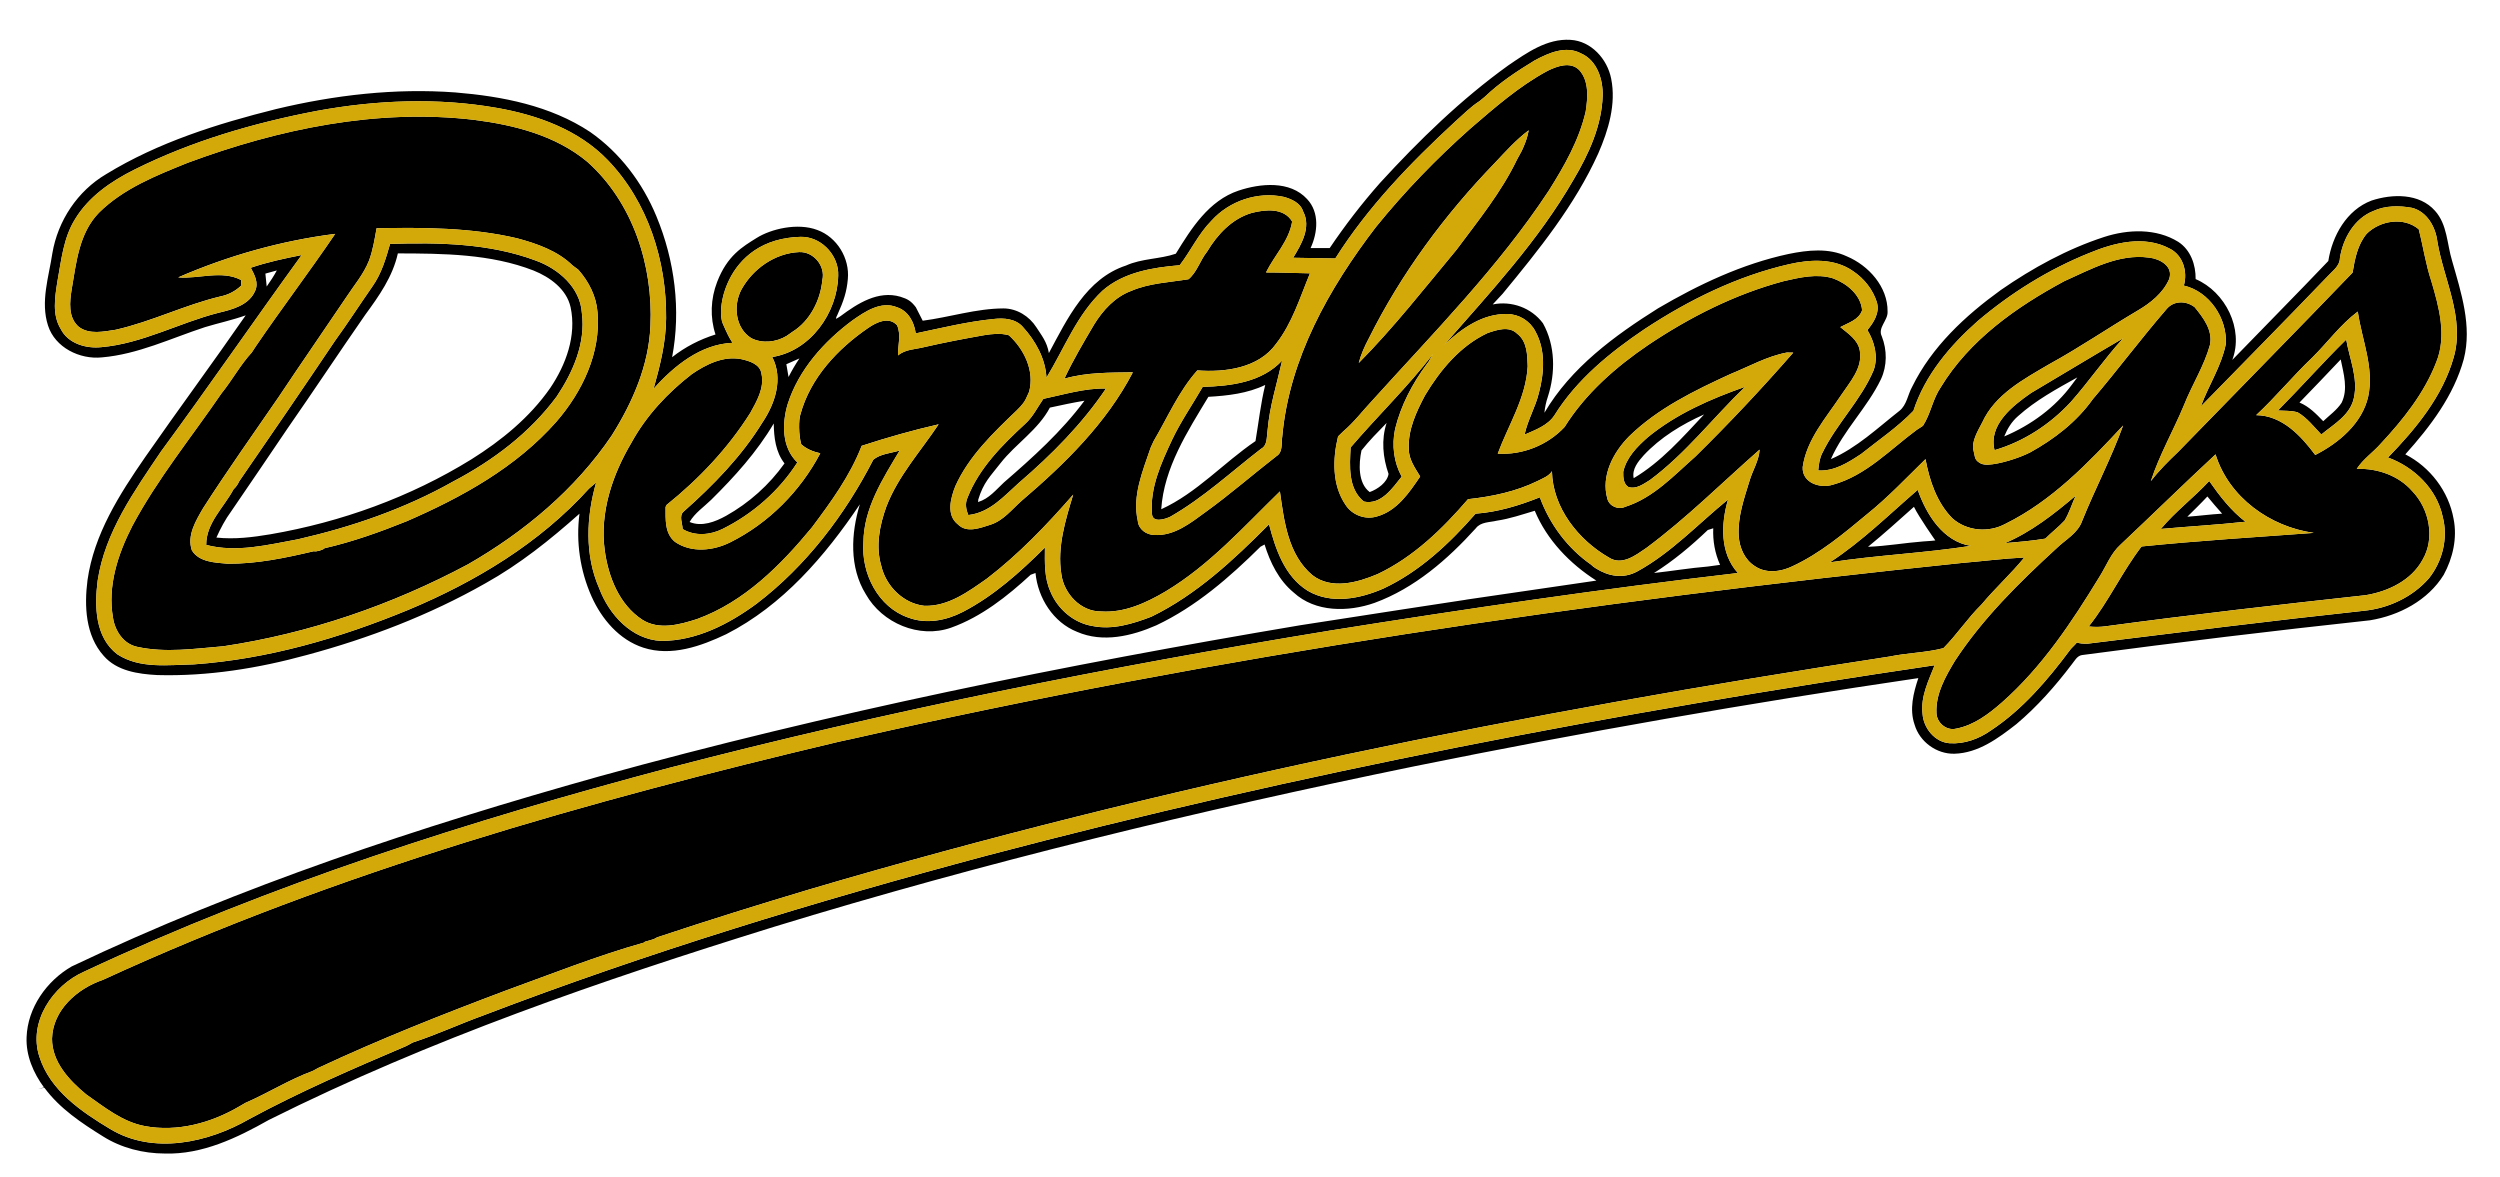 <?xml version="1.0" encoding="utf-8"?>
<!-- Generator: Adobe Illustrator 17.0.0, SVG Export Plug-In . SVG Version: 6.00 Build 0)  -->
<!DOCTYPE svg PUBLIC "-//W3C//DTD SVG 1.1//EN" "http://www.w3.org/Graphics/SVG/1.1/DTD/svg11.dtd">
<svg version="1.1" id="Layer_1" xmlns="http://www.w3.org/2000/svg" xmlns:xlink="http://www.w3.org/1999/xlink" x="0px" y="0px"
	 width="200px" height="94.167px" viewBox="0 0 200 94.167" style="enable-background:new 0 0 200 94.167;" xml:space="preserve">
<path id="color2" d="M197.102,28.732c0.676-2.649-0.212-5.324-0.933-7.861c-0.411-1.344-0.378-2.909-1.367-4.005
	c-1.251-1.421-3.423-1.365-5.079-0.821c-1.998,0.756-3.139,2.817-3.458,4.835c-2.535,2.66-5.126,5.272-7.68,7.914
	c0.939-2.48-0.559-5.452-2.934-6.467c0.016-1.137-0.396-2.332-1.384-2.976c-1.767-1.098-4.016-1.016-5.936-0.393
	c-2.962,0.967-5.718,2.479-8.268,4.246c-2.853,2.06-5.525,4.545-7.092,7.744c-0.35,0.625-0.423,1.44-1.007,1.912
	c-1.762,1.382-3.413,2.968-5.492,3.87c1.018-2.322,2.91-4.115,4.005-6.395c0.501-1.072,0.496-2.328,0.069-3.422
	c-0.353-0.704,0.5-1.267,0.46-1.985c0.025-1.979-1.511-3.686-3.265-4.423c-1.46-0.684-3.128-0.5-4.656-0.187
	c-3.711,0.797-7.186,2.44-10.442,4.349c-3.486,2.193-6.968,4.737-9.089,8.353c0.039-0.434,0.131-0.857,0.271-1.272
	c0.624-1.912,0.607-4.102-0.391-5.89c-0.922-1.237-2.511-1.811-4.019-1.503c0.264-0.281,0.531-0.568,0.795-0.854
	c2.878-3.493,5.775-7.072,7.651-11.226c0.812-1.864,1.442-3.944,1.032-5.986c-0.308-1.567-1.596-3.01-3.256-3.102
	c-1.884-0.117-3.487,1.033-4.968,2.04c-3.777,2.716-7.13,5.979-10.266,9.405c-1.455,1.647-2.799,3.392-4.026,5.212
	c-0.512,0-1.023-0.002-1.531,0.003c0.574-1.24,0.729-2.858-0.28-3.923c-1.37-1.493-3.735-1.257-5.482-0.675
	c-2.382,0.799-3.775,3.021-5.019,5.048c-1.278,0.438-2.723,0.373-3.986,0.946c-3.173,1.04-4.703,4.271-6.168,7.001
	c-0.154-0.91-0.596-1.422-0.999-2.056c-0.573-0.896-1.561-1.513-2.639-1.515c-2.191,0.009-4.298,0.705-6.456,0.984
	c-0.182-0.364-0.366-0.724-0.552-1.081c-0.378-0.491-0.638-0.654-1.233-0.838c-1.778-0.523-3.425,0.537-4.789,1.552
	c-0.347,0.235-0.369,0.208-0.369,0.208s0.036-0.178,0.108-0.288c0.527-1.173,0.754-1.87,0.845-2.883
	c0.159-1.66-0.863-3.351-2.436-3.927c-1.585-0.602-3.709-0.084-4.853,0.632c-1.145,0.714-2.355,1.415-3.166,3.521
	c-0.525,1.361-0.58,2.84-0.132,4.206c-1.256,0.392-2.437,1.002-3.471,1.816c0.719-3.774,0.212-7.733-1.256-11.269
	c-1.107-2.681-2.917-5.084-5.305-6.751c-3.183-2.108-7.036-2.851-10.78-3.16c-4.817-0.356-9.663,0.207-14.346,1.331
	c-4.71,1.177-9.425,2.658-13.589,5.206C6.203,15.28,4.63,17.65,4.188,20.264c-0.286,1.899-0.962,3.876-0.347,5.778
	c0.563,1.761,2.534,2.73,4.305,2.549c2.89-0.244,5.534-1.531,8.259-2.422c1.079-0.327,2.187-0.563,3.25-0.942
	c-2.634,3.806-5.393,7.531-8.037,11.336C9.554,39.551,7.515,42.745,7,46.412c-0.265,2.061-0.165,4.429,1.297,6.056
	c1.05,1.213,2.761,1.455,4.273,1.537c4.044,0.114,8.081-0.536,11.974-1.605c4.966-1.338,9.813-3.19,14.289-5.735
	c2.736-1.523,5.192-3.49,7.526-5.57c-0.292,2.247,0.047,4.563,0.97,6.632c0.808,1.803,2.21,3.46,4.138,4.087
	c2.236,0.729,4.604-0.113,6.632-1.078c4.509-2.297,7.907-6.25,10.688-10.388c-0.712,2.335-0.852,5.035,0.476,7.186
	c1.302,2.318,4.277,3.583,6.824,2.681c2.42-0.865,4.493-2.509,6.366-4.233c0.095-0.033,0.292-0.107,0.387-0.142
	c0.19,1.998,1.421,3.957,3.329,4.709c2.051,0.893,4.38,0.339,6.342-0.525c3.173-1.499,5.854-3.837,8.328-6.286
	c0.08-0.048,0.247-0.135,0.327-0.178c0.445,1.443,1.142,2.867,2.331,3.845c1.732,1.593,4.361,1.57,6.47,0.825
	c3.2-1.175,5.837-3.469,8.098-5.966c0.394-0.521,1.105-0.467,1.684-0.609c1.037-0.152,2.029-0.497,3.032-0.793
	c0.973,2.336,2.809,4.241,4.927,5.587c-3.446,0.509-10.334,1.512-10.334,1.512l-0.192,0.034c0,0-8.773,1.333-13.157,2.025
	c-18.865,3.177-37.641,6.99-56.086,12.094c-14.402,4.04-28.673,8.765-42.202,15.202c-2.007,1.157-3.527,3.304-3.61,5.662
	c-0.061,1.463,0.54,2.861,1.395,4.022l-0.464,0.104c0.125-0.018,0.372-0.063,0.496-0.08c1.223,1.659,2.96,2.816,4.686,3.889
	c1.47,0.928,3.213,1.367,4.947,1.371c2.993,0.09,5.772-1.25,8.317-2.686c12.915-6.457,26.618-11.167,40.382-15.44
	c16.87-5.168,34.037-9.317,51.315-12.863c13.356-2.707,26.784-5.062,40.266-7.045c-0.396,1.188-0.729,2.497-0.298,3.726
	c0.398,1.365,1.76,2.361,3.185,2.324c1.911-0.052,3.512-1.242,4.957-2.369c1.664-1.401,3.116-3.047,4.428-4.777
	c0.229-0.275,0.418-0.681,0.811-0.746c7.674-1.021,15.357-1.953,23.053-2.783c2.324-0.379,4.632-1.589,5.894-3.637
	c0.736-1.352,1.097-2.95,0.791-4.476c-0.392-2.205-1.878-4.149-3.862-5.163C194.418,34.13,196.304,31.651,197.102,28.732z
	 M191.04,36.603c2.099,0.765,3.909,2.513,4.378,4.743c0.449,1.699-0.018,3.558-1.103,4.92c-1.317,1.51-3.241,2.402-5.219,2.599
	c-7.367,0.79-14.717,1.723-22.066,2.628c-0.406,0.01-0.679-0.015-0.872-0.095c-0.237,0.281-0.399,0.401-0.523,0.558
	c-1.812,2.435-3.82,4.802-6.377,6.489c-0.952,0.67-2.118,1.092-3.29,1.015c-1.191-0.088-2.092-1.218-2.164-2.364
	c-0.161-1.371,0.48-2.638,0.967-3.876c-25.502,3.777-50.866,8.63-75.8,15.222c-13.616,3.637-27.123,7.752-40.29,12.787
	c-1.899,0.688-3.747,1.547-5.661,2.172c-0.125,0.068-0.378,0.208-0.503,0.276c-4.25,1.804-8.496,3.646-12.563,5.842
	c-3.301,1.903-7.705,2.885-11.149,0.796c-2.312-1.39-4.798-3.081-5.654-5.778c-0.907-2.779,1.073-5.703,3.58-6.803
	c14.995-7.031,30.834-12.06,46.812-16.305c17.433-4.55,35.119-8.068,52.89-10.986c10.837-1.733,21.699-3.327,32.599-4.6
	c-1.445-1.596-1.358-3.934-0.788-5.879c-2.388,1.943-4.521,4.248-7.245,5.744c-1.159,0.633-2.336,0.382-3.316-0.229
	c-0.173-0.107-0.271-0.188-0.322-0.237c-0.016-0.012-0.024-0.023-0.033-0.033c-0.013-0.014-0.018-0.021-0.018-0.021
	c-1.894-1.311-3.335-3.244-4.122-5.402c-1.646,0.654-3.363,1.185-5.141,1.309c-2.085,2.387-4.458,4.619-7.353,5.981
	c-1.894,0.833-4.2,1.293-6.078,0.183c-1.846-1.151-2.571-3.319-3.092-5.312c-2.813,2.829-5.789,5.625-9.413,7.39
	c-1.494,0.57-3.125,1.079-4.736,0.74c-1.497-0.252-2.778-1.367-3.344-2.761c-0.496-1.102-0.445-2.334-0.437-3.511
	c-1.975,1.963-4.078,3.859-6.566,5.15c-1.328,0.686-2.918,0.999-4.35,0.457c-2.433-0.832-3.784-3.542-3.604-6.012
	c0.021-2.733,1.548-5.093,2.899-7.355c-0.704,0.213-1.525,0.255-2.106,0.728c-2.272,4.42-5.365,8.494-9.336,11.523
	c-2.216,1.631-4.821,2.978-7.638,2.978c-2.374-0.119-4.169-2.106-4.958-4.212c-1.169-2.663-1.031-5.711-0.242-8.463
	c-0.135,0.115-0.407,0.349-0.542,0.465c-0.011,0.008-0.032,0.025-0.039,0.035c-3.937,4.355-9.081,7.448-14.456,9.694
	c-5.468,2.256-11.238,3.94-17.157,4.359c-2.04,0.037-4.298,0.37-6.106-0.803c-1.799-1.365-1.838-3.86-1.579-5.898
	c0.586-3.881,2.929-7.154,5.067-10.331c3.818-5.192,7.468-10.5,11.251-15.714c-1.371,0.272-2.745,0.562-4.07,1.015
	c0.302,0.57,0.648,1.2,0.349,1.853c-0.495,1.147-1.83,1.488-2.931,1.75c-3.157,0.806-6.09,2.46-9.374,2.75
	c-1.216,0.128-2.656-0.285-3.241-1.446c-0.704-1.141-0.47-2.536-0.275-3.787c0.313-1.694,0.476-3.487,1.403-4.984
	c1.087-1.814,2.887-3.05,4.748-3.979c4.586-2.292,9.558-3.74,14.585-4.702c4.746-0.873,9.659-1.082,14.425-0.244
	c3.245,0.57,6.536,1.748,8.87,4.174c3.221,3.341,4.714,8.081,4.67,12.661c-0.015,1.925-0.487,3.792-1.001,5.631
	c1.628-1.823,3.763-3.56,6.313-3.671c-0.086-0.127-0.155-0.243-0.219-0.357c-0.002,0-0.002,0-0.002-0.002
	c-0.045-0.081-0.088-0.161-0.13-0.245c-0.146-0.283-0.278-0.581-0.422-0.921c-0.021-0.045-0.038-0.096-0.055-0.149l-0.021-0.06
	c-0.002-0.013-0.002-0.027-0.004-0.04c-0.106-0.452-0.094-1.148,0.096-1.925c0.04-0.172,0.09-0.342,0.148-0.507
	c0.009-0.033,0.019-0.062,0.03-0.093c0.011-0.029,0.021-0.059,0.031-0.084c0.627-1.724,2.115-3.594,4.993-4.01
	c0.334-0.055,0.672-0.086,1.011-0.085c1.528-0.035,2.889,1.294,2.994,2.809c0.007,0.1,0.009,0.202,0.004,0.305
	c-0.071,2.98-2.229,6.021-5.28,6.498c0.906,1.741,0.226,3.744-0.8,5.263c-1.665,2.699-3.91,4.994-6.273,7.091
	c-0.418,0.351-0.098,0.954-0.094,1.408c0.969,0.584,2.194,0.489,3.183,0c2.421-1.197,4.537-3.051,5.994-5.327
	c-1.251-1.2-1.236-3.119-0.77-4.674c0.882-2.749,2.899-5,5.183-6.693c1.014-0.711,2.284-1.572,3.567-1.046
	c0.903,0.297,1.374,1.199,1.491,2.089c2.072-0.434,4.135-0.945,6.244-1.153c0.818-0.094,1.764-0.022,2.339,0.649
	c1.008,1.114,1.793,2.518,1.876,4.046c1.438-2.352,2.441-5.052,4.496-6.97c1.687-1.471,4.007-1.845,6.165-2.025
	c0.889-1.159,1.507-2.523,2.546-3.569c1.424-1.58,3.695-2.347,5.779-1.899c0.628,0.175,1.335,0.484,1.548,1.164
	c0.662,1.257-0.137,2.632-0.799,3.706c1.121,0.013,2.246,0.04,3.371,0.058c2.598-4.11,6.014-7.649,9.574-10.934
	c0.641-0.565,1.237-1.189,1.961-1.65c0.112-0.091,0.334-0.273,0.444-0.364c1.186-1.134,2.573-2.044,3.974-2.898
	c1.102-0.591,2.484-1.211,3.701-0.563c1.292,0.56,1.771,2.082,1.737,3.39c-0.073,2.409-1.118,4.669-2.33,6.711
	c-2.798,4.868-6.646,9-10.33,13.2c1.37-1.288,3.07-2.497,5.036-2.447c0.927,0.007,1.801,0.547,2.231,1.365
	c0.842,1.51,0.72,3.333,0.29,4.95c-0.278,1.147-0.902,2.177-1.145,3.333c0.859-0.377,1.843-0.726,2.384-1.538
	c1.782-2.871,4.456-5.045,7.228-6.913c3.535-2.324,7.401-4.232,11.542-5.182c1.696-0.39,3.631-0.494,5.122,0.55
	c0.88,0.587,1.579,1.46,1.902,2.471c0.258,0.839-0.234,1.627-0.751,2.244c0.571,0.943,0.884,2.137,0.501,3.208
	c-1.016,2.417-2.966,4.274-4.105,6.625c-0.227,0.431-0.283,0.925-0.33,1.402c1.269,0.077,2.372-0.618,3.386-1.289
	c0.016-0.01,0.038-0.027,0.051-0.033c1.407-1.125,2.934-2.155,4.178-3.452c0.928-2.858,2.922-5.212,5.14-7.176
	c2.672-2.266,5.687-4.143,8.939-5.45c1.989-0.827,4.391-1.431,6.405-0.358c1.085,0.526,1.468,1.86,1.151,2.967
	c2.045,0.468,3.491,2.639,3.355,4.687c-0.354,1.768-1.384,3.3-1.996,4.98c3.391-3.472,6.799-6.925,10.161-10.426
	c0.39-0.431,0.954-0.803,0.965-1.447c0.244-1.563,1.146-3.155,2.673-3.76c0.963-0.443,2.066-0.44,3.095-0.254
	c1.209,0.309,1.886,1.533,2.028,2.697c0.511,3.065,2.216,6.121,1.302,9.279C195.406,31.724,193.262,34.31,191.04,36.603z
	 M137.607,45.188l-0.976,0.134c-1.446,0.118-2.873,0.361-4.311,0.518c1.561-0.979,2.979-2.174,4.306-3.441
	c0.105-0.035,0.326-0.1,0.434-0.137C137.016,43.267,137.195,44.269,137.607,45.188z M21.231,21.888
	c0.304-0.084,0.611-0.167,0.916-0.253c-0.239,0.447-0.519,0.872-0.812,1.286C21.302,22.578,21.264,22.232,21.231,21.888z
	 M63.954,28.674c-0.321,0.477-0.612,0.976-0.871,1.485c-0.063-0.339-0.123-0.679-0.175-1.021
	C63.257,28.986,63.605,28.833,63.954,28.674z M62.761,37.072c-1.219,1.719-2.837,3.164-4.675,4.194
	c-0.875,0.482-1.935,0.9-2.919,0.494c0.422-0.727,1.139-1.199,1.729-1.777c1.874-1.852,3.659-3.826,5.003-6.104
	C61.917,34.995,62.047,36.162,62.761,37.072z M52.033,26.069c0.229-4.8-1.396-9.878-5.053-13.131
	c-2.531-2.107-5.832-2.938-9.03-3.349c-7.788-0.922-15.651,0.729-22.938,3.434c-2.512,1.015-5.133,2.049-7.093,3.989
	c-1.588,1.624-1.815,3.975-2.18,6.101c-0.166,1.022-0.311,2.294,0.575,3.043c0.85,0.627,1.968,0.367,2.929,0.227
	c2.872-0.646,5.53-1.987,8.392-2.669c0.62-0.124,1.188-0.417,1.645-0.854c0.002-0.114,0.012-0.343,0.017-0.456
	c-1.554-0.817-3.375-0.077-5.042-0.214c3.997-1.735,8.237-2.933,12.559-3.481c-2.065,3.04-4.29,5.97-6.357,9.004
	c-0.078,0.122-0.237,0.361-0.313,0.48c-0.919,0.997-1.57,2.221-2.425,3.275c-2.408,3.518-5.123,6.84-7.136,10.611
	c-1.152,2.247-1.995,4.803-1.541,7.352c0.157,1.048,0.85,2.096,1.944,2.317c2.269,0.497,4.608,0.14,6.894-0.049
	c6.838-1.025,13.472-3.301,19.562-6.555c4.488-2.578,8.582-5.992,11.496-10.306C50.598,32.204,51.905,29.229,52.033,26.069z
	 M44.506,33.742c-3.214,3.646-7.566,6.045-11.97,7.957c-2.141,0.863-4.325,1.644-6.577,2.161c-0.06,0.108-0.651,0.306-0.854,0.238
	c-2.261,0.533-4.568,1.021-6.9,1c-0.995-0.091-2.275-0.12-2.856-1.069c-0.408-1.194,0.319-2.372,0.898-3.372
	c1.945-3.034,4.038-5.976,6.079-8.946c0.009-0.017,0.032-0.05,0.044-0.067c1.74-2.614,3.534-5.194,5.288-7.803
	c0.642-0.987,1.431-1.893,1.866-3.001c0.309-0.83,0.446-1.712,0.603-2.583c3.753-0.06,7.556-0.06,11.232,0.805
	c1.587,0.423,3.263,1.011,4.445,2.173c0.114,0.086,0.342,0.253,0.458,0.34c0.843,0.95,1.45,2.14,1.541,3.424
	C48.08,28.229,46.583,31.348,44.506,33.742z M193.499,18.337c-1.205-1.009-3.074-0.699-4.152,0.351
	c-0.741,0.876-0.956,2.028-1.14,3.122c-4.623,4.808-9.31,9.559-13.959,14.347c-0.771,0.736-1.531,1.485-2.179,2.334
	c0.687-2.104,1.802-4.038,2.652-6.081c0.643-1.63,1.614-3.129,2.08-4.824c0.237-1.169-0.536-2.17-1.227-3.015
	c-0.709-0.542-1.703-0.533-2.28,0.193c-2.018,2.337-3.868,4.819-5.871,7.171c-1.284,1.81-3.081,3.19-5.005,4.254
	c-0.938,0.48-2.461,0.94-3.348,0.983c-0.254,0.01-0.46-0.012-0.579-0.079c-0.545-0.301-0.452-0.422-0.614-1.086
	c-0.163-0.66,0.327-1.5,0.7-2.201c1.024-2.264,3.336-3.478,5.381-4.681c2.404-1.317,4.668-2.867,7.03-4.263
	c1.032-0.602,2.047-1.401,2.54-2.518c0.382-1.042-0.746-1.649-1.604-1.736c-2.417-0.332-4.654,0.934-6.785,1.887
	c-3.84,2.065-7.59,4.71-9.888,8.503c-0.642,0.942-0.793,2.116-1.416,3.069c-0.121,0.078-0.364,0.235-0.487,0.315
	c-2.142,1.577-4.065,3.664-6.711,4.39c-1.021,0.33-2.485-0.142-2.419-1.41c0.314-2.208,1.868-3.937,3.063-5.734
	c0.709-1.071,1.75-2.181,1.506-3.573c-0.144-0.878-0.932-1.363-1.561-1.888c0.639-0.348,1.489-0.575,1.745-1.348
	c-0.101-1.234-1.228-2.149-2.322-2.551c-1.295-0.401-2.672-0.068-3.951,0.224c-3.88,1.036-7.507,2.872-10.833,5.101
	c-2.6,1.764-5.02,3.885-6.7,6.57c-1.34,1.438-3.367,2.257-5.343,2.126c0.856-2.303,2.265-4.471,2.395-6.989
	c-0.027-0.917-0.045-2.003-0.85-2.611c-0.65-0.634-1.618-0.299-2.36-0.045c-2.18,1.021-3.788,2.958-5.002,4.984
	c-0.7,1.316-1.376,2.756-1.3,4.285c-0.006,0.83,0.5,1.524,0.91,2.206c-0.875,1.292-1.859,2.755-3.45,3.193
	c-0.935,0.295-1.995-0.108-2.518-0.923c-1.087-1.593-1.039-3.672-0.599-5.476c0.1-0.101,0.304-0.294,0.405-0.395
	c0.885-0.747,1.582-1.685,2.375-2.523c4.887-5.409,10.053-10.631,14.077-16.741c1.242-1.976,2.431-4.05,2.955-6.343
	c0.163-1.094,0.28-2.412-0.511-3.3c-0.697-0.715-1.773-0.324-2.542,0.055c-2.273,1.224-4.22,2.939-6.168,4.611
	c-2.729,2.423-5.276,5.055-7.572,7.895c-3.743,4.887-6.932,10.526-7.487,16.771c-0.092,0.525,0.077,1.217-0.457,1.546
	c-1.9,1.472-3.71,3.056-5.663,4.464c-1.208,0.883-2.528,1.945-4.116,1.842c-0.636-0.006-1.262-0.456-1.318-1.118
	c-0.457-2.018,0.392-3.979,1.024-5.852c0.059-0.132,0.178-0.396,0.238-0.526c1.125-1.909,2.009-3.996,3.501-5.667
	c2.225,0.168,4.901-0.176,6.301-2.128c1.296-1.662,1.914-3.716,2.709-5.638c-1.172-0.018-2.342-0.073-3.515-0.071
	c0.675-1.372,1.837-2.511,2.091-4.072c-0.665-1.12-2.138-0.967-3.223-0.693c-1.586,0.463-2.754,1.718-3.581,3.098
	c-0.558,0.689-0.802,1.636-1.487,2.21c-1.54,0.253-3.136,0.309-4.588,0.935c-1.295,0.481-2.267,1.55-2.973,2.702
	c-0.834,1.416-1.676,2.831-2.372,4.321c1.778-0.517,3.646-0.483,5.479-0.511c-2.114,4.072-5.448,7.333-8.903,10.281
	c-0.785,0.694-1.462,1.591-2.501,1.915c-0.823,0.255-1.874,0.693-2.592-0.032c-0.952-0.743-0.581-2.109-0.203-3.06
	c1.086-2.409,3.044-4.271,4.922-6.071c0.425-0.422,0.644-0.668,0.877-1.253l0.102-0.223c0.452-1.667-0.399-3.412-1.62-4.521
	c-0.643-0.185-1.32-0.11-1.97-0.008c-1.603,0.283-3.201,0.588-4.785,0.952c-0.713,0.188-1.528,0.165-2.112,0.671
	c-0.022-0.798,0.266-1.654-0.075-2.412c-0.649-0.728-1.644-0.248-2.297,0.2c-2.448,1.673-4.64,4-5.436,6.92
	c-0.145,0.413-0.156,1.616,0.064,2.401c0.431,0.383,0.965,0.597,1.523,0.717c-1.596,3.035-4.131,5.592-7.204,7.125
	c-1.362,0.678-3.109,0.864-4.416-0.036c-0.845-0.684-0.751-1.822-0.755-2.793c0.021-0.042,0.064-0.123,0.084-0.166
	c2.594-2.085,4.923-4.545,6.697-7.368c0.521-0.939,1.134-2.002,0.892-3.116c-0.107-0.778-0.964-1.031-1.615-1.176
	c-1.433-0.278-2.806,0.411-3.954,1.194c-1.939,1.499-3.646,3.325-4.833,5.483c-1.523,2.571-2.549,5.591-2.14,8.61
	c0.285,2.111,1.153,4.343,2.999,5.554c1.338,0.858,2.998,0.401,4.396-0.051c3.765-1.371,6.679-4.296,9.178-7.326
	c1.526-2.04,3.062-4.137,3.982-6.529c2.024-0.662,4.08-1.246,6.156-1.721c-1.435,2.155-3.236,4.124-4.178,6.579
	c-0.545,1.504-0.874,3.182-0.406,4.749c0.371,1.615,1.762,3.007,3.438,3.19c1.912,0.068,3.528-1.138,5.019-2.182
	c2.549-1.957,4.783-4.292,6.892-6.712c-0.618,2.049-1.289,4.19-0.947,6.351c0.199,1.56,1.546,3.014,3.177,2.995
	c1.863,0.126,3.603-0.682,5.166-1.604c3.504-2.099,6.251-5.181,9.143-7.997c0.334,2.364,0.647,5.062,2.601,6.7
	c1.521,1.176,3.607,0.594,5.216-0.089c2.867-1.358,5.186-3.613,7.23-5.991c1.921-0.206,3.848-0.608,5.589-1.466
	c0.403-0.209,0.869-0.369,1.127-0.77c0.059,2.905,2.104,5.491,4.543,6.895c1.054,0.689,2.153-0.175,3.019-0.766
	c3.213-2.384,6.051-5.221,9.052-7.86c-0.058,0.9-0.567,1.669-0.813,2.517c-0.438,1.425-0.948,2.881-0.86,4.392
	c0.058,0.925,0.47,1.89,1.274,2.401c0.883,0.624,2.087,0.478,3.014,0.028c2.218-1.028,4.109-2.616,5.976-4.168
	c1.674-1.344,3.147-2.91,4.679-4.407c0.32,1.712,0.901,3.467,2.15,4.735c1.163,1.026,2.89,1.174,4.245,0.44
	c3.714-1.831,6.63-4.871,9.414-7.866c-0.941,2.602-2.242,5.061-3.275,7.627c-0.346,1.006-1.352,1.505-2.066,2.21
	c-2.975,2.726-5.886,5.598-8.109,8.984c-0.759,1.261-1.551,2.643-1.482,4.164c0.011,0.78,0.787,1.454,1.564,1.268
	c1.424-0.264,2.615-1.173,3.678-2.104c3.207-2.829,5.595-6.433,7.806-10.057c0.545-0.863,0.905-1.871,1.685-2.568
	c2.543-2.394,5.034-4.835,7.594-7.214c1.07,3.443,4.363,5.795,7.859,6.28c-4.595,0.339-9.193,0.622-13.776,1.086
	c-1.564,2.03-2.628,4.396-4.23,6.401c0.452,0.051,0.912,0.05,1.368-0.017c6.912-0.934,13.846-1.726,20.781-2.485
	c1.787-0.289,3.646-1.174,4.548-2.814c1.034-1.742,0.552-4.09-0.814-5.51c-1.101-1.257-2.797-1.839-4.439-1.781
	c0.509-0.788,1.306-1.32,1.92-2.019c1.791-1.924,3.481-4.037,4.439-6.512c0.857-2.105,0.227-4.411-0.391-6.489
	C194.057,21.137,193.858,19.719,193.499,18.337z M109.51,27.065c2.584-5.18,6.066-9.885,10.086-14.039
	c0.855-0.909,1.697-1.851,2.7-2.602c-0.099,0.524-0.23,0.929-0.496,1.514c-0.099,0.232-0.264,0.482-0.436,0.819
	c-1.257,2.622-3.118,4.905-4.848,7.231c-2.548,3.062-5.01,6.216-7.816,9.05C108.878,28.348,109.175,27.693,109.51,27.065z
	 M135.633,36.523c-1.72,1.513-3.358,3.302-5.602,4.016c-0.564,0.267-1.285-0.031-1.442-0.64c-0.524-1.842,0.475-3.718,1.747-4.999
	c2.29-2.232,5.213-3.649,8.087-4.97c1.492-0.603,2.94-1.43,4.526-1.727c0.129,0.003,0.383,0.009,0.51,0.007
	C140.955,31.079,138.347,33.854,135.633,36.523z M189.45,31.748c-0.493,2.141-2.355,3.693-4.23,4.649
	c-1.144-1.54-2.658-3.165-4.727-3.185c1.571-1.459,2.932-3.128,4.485-4.604c1.227-1.215,2.255-2.641,3.644-3.683
	C188.947,27.19,189.957,29.435,189.45,31.748z M42.857,20.844c-3.705-1.388-7.747-1.45-11.65-1.334
	c-0.338,1.184-0.694,2.393-1.417,3.409c-1.014,1.459-1.979,2.954-3.023,4.393c-0.006,0.014-0.023,0.041-0.034,0.052
	c-2.508,3.733-5.047,7.441-7.6,11.143c-0.104,0.242-0.253,0.456-0.448,0.634c-0.772,1.449-2.206,2.706-2.186,4.453
	c2.431,0.637,4.929-0.01,7.332-0.45c4.32-0.988,8.557-2.442,12.425-4.626c3.184-1.671,6.135-3.89,8.284-6.802
	c1.302-1.95,2.323-4.271,2.01-6.667C46.428,23.004,44.67,21.494,42.857,20.844z M44.017,31.043c-1.637,2.351-3.9,4.197-6.314,5.709
	c-4.894,3.025-10.405,5.013-16.066,5.99c-1.429,0.24-2.878,0.419-4.325,0.263c0.331-0.734,0.707-1.448,1.184-2.098
	c1.505-2.205,3.009-4.412,4.504-6.628c2.098-3.015,4.123-6.078,6.219-9.096c1.101-1.501,2.2-3.058,2.609-4.911
	c3.645,0.011,7.408,0.031,10.857,1.37c1.311,0.528,2.64,1.482,2.964,2.939C46.133,26.85,45.277,29.176,44.017,31.043z
	 M59.306,23.181c0.915-1.677,2.695-2.929,4.629-3.014c1.147-0.053,2.117,1.116,1.853,2.234c-0.147,1.617-1,3.283-2.383,4.139
	c-0.117,0.085-0.351,0.247-0.468,0.329c-0.828,0.508-1.947,0.635-2.828,0.188C58.822,26.264,58.642,24.44,59.306,23.181z
	 M114.145,29.126c0.069-0.081,0.122-0.154,0.169-0.232c0.097-0.154,0.173-0.32,0.32-0.563c-2.016,2.624-4.428,4.944-6.585,7.466
	c-0.072,1.476-0.225,3.29,1.06,4.328c1.373,0.291,2.282-1.067,3.025-1.995c-0.635-1.152-0.797-2.516-0.53-3.795
	C112.064,32.441,112.987,30.688,114.145,29.126z M111.084,37.914c-0.104,0.681-0.868,1.222-1.508,1.451
	c-0.946-0.708-0.885-2.262-0.657-3.332c0.615-0.778,1.316-1.485,2.01-2.196C110.489,35.171,110.628,36.604,111.084,37.914z
	 M96.216,30.949c-0.821,1.42-1.759,2.775-2.462,4.259c-0.857,1.846-1.767,3.813-1.596,5.898c0.033,0.745,1.04,0.439,1.477,0.224
	c2.623-1.501,4.857-3.577,7.24-5.419c0.547-0.29,0.444-0.954,0.529-1.466c0.156-1.911,0.749-3.742,1.166-5.601
	C100.952,30.586,98.461,30.889,96.216,30.949z M101.218,30.795c-0.363,1.477-0.524,2.992-0.778,4.492
	c-2.563,1.74-4.695,4.15-7.542,5.453c0.223-3.329,2.097-6.216,3.773-8.994C98.221,31.656,99.803,31.479,101.218,30.795z
	 M82.017,33.906c-1.841,1.699-3.69,3.543-4.619,5.919c-0.202,0.448-0.123,0.942,0.072,1.379c1.712-0.189,2.848-1.508,4.048-2.584
	c0.013-0.009,0.039-0.032,0.048-0.04c2.581-2.223,5.006-4.661,6.914-7.499c-1.709-0.033-3.359,0.48-5.013,0.828
	C82.997,32.585,82.638,33.348,82.017,33.906z M83.99,32.609c0.916-0.2,1.838-0.398,2.768-0.552
	c-1.831,2.467-4.132,4.538-6.444,6.539c-0.63,0.587-1.198,1.305-2.06,1.563c-0.037,0.12,0.037-0.28-0.003-0.161
	c0.427-1.423,0.964-1.875,1.799-2.957C81.276,35.483,83.049,34.392,83.99,32.609z M159.563,36.012c2.34-0.684,4.447-2.066,6.1-3.852
	c1.455-1.646,2.701-3.471,4.189-5.098c-2.468,1.436-4.903,2.922-7.362,4.373C161.013,32.457,159.056,33.987,159.563,36.012z
	 M165.786,30.727c-1.366,1.876-3.323,3.294-5.448,4.188c0.248-0.613,0.599-1.19,1.105-1.624c1.41-1.268,3.097-2.182,4.743-3.099
	C166.087,30.325,165.887,30.592,165.786,30.727z M182.232,32.84c0.525,0.031,1.066-0.001,1.581,0.147
	c0.753,0.439,1.294,1.152,1.893,1.772c1.003-0.827,2.319-1.551,2.606-2.933c0.351-1.577-0.352-3.125-0.616-4.66
	C185.822,29.005,184.082,30.978,182.232,32.84z M187.328,32.223c-0.383,0.587-0.967,0.995-1.47,1.472
	c-0.562-0.582-1.136-1.18-1.9-1.492c1.105-1.142,2.207-2.287,3.299-3.447C187.486,29.884,187.867,31.121,187.328,32.223z
	 M129.859,37.75c-0.008,0.414,0.01,0.97,0.412,1.209c0.631,0.205,1.213-0.245,1.725-0.556c2.87-2.129,5.06-5.002,7.617-7.461
	c-2.762,0.97-5.504,2.164-7.782,4.033C130.977,35.726,130.108,36.603,129.859,37.75z M130.694,38.256
	c-0.147-0.727,0.347-1.324,0.797-1.827c1.342-1.438,3.058-2.482,4.839-3.277C134.601,34.993,132.893,36.953,130.694,38.256z
	 M153.418,39.188c-2.301,1.982-4.474,4.138-7.029,5.801c3.738-0.579,7.533-0.736,11.273-1.318
	C155.431,43.313,154.106,41.15,153.418,39.188z M153.856,43.315c-1.476,0.113-2.935,0.374-4.415,0.429
	c1.261-1.027,2.464-2.12,3.675-3.199c0.382,0.799,1.711,2.69,1.711,2.69S154.315,43.297,153.856,43.315z M176.737,38.48
	c-1.237,1.333-2.704,2.44-3.871,3.836c2.255-0.206,4.518-0.329,6.77-0.577C178.468,40.846,177.573,39.677,176.737,38.48z
	 M174.985,41.338c0.538-0.534,1.087-1.063,1.606-1.621c0.383,0.461,0.77,0.925,1.179,1.375
	C176.839,41.146,175.915,41.273,174.985,41.338z M163.624,43.092c-1.067,0.175-2.145,0.271-3.226,0.359
	c2.107-0.901,3.917-2.322,5.653-3.793c-0.296,0.656-0.509,1.358-0.879,1.979C164.694,42.159,164.122,42.588,163.624,43.092z
	 M155.473,51.854c-1.401,0.362-2.872,0.372-4.292,0.667c-29.151,4.448-58.145,10.277-86.443,18.636
	c-4.078,1.218-8.138,2.488-12.176,3.832c-0.333,0.256-1.031,0.291-1.043,0.418c-3.748,1.056-7.372,2.5-11.032,3.828
	c-5.066,1.905-10.105,3.896-15.011,6.193l-0.498,0.264c-1.859,0.685-3.54,1.756-5.349,2.54c-0.124,0.069-0.37,0.214-0.495,0.288
	c-2.244,1.318-4.949,2.058-7.549,1.566c-1.793-0.333-3.24-1.524-4.697-2.54c-1.345-1.116-2.734-2.588-2.725-4.451
	c0.052-2.291,2.026-4.011,4.063-4.704C27.021,69.734,47.028,64.1,67.116,59.335l1.169-0.253
	c29.208-6.62,58.891-10.959,88.663-14.045c1.666-0.14,3.328-0.357,4.998-0.437c-1.072,1.31-2.342,2.459-3.427,3.762
	C157.413,49.446,156.561,50.757,155.473,51.854z"/>
<path id="color1" style="fill:#D3A809;" d="M196.289,28.6c0.914-3.158-0.791-6.214-1.302-9.279
	c-0.143-1.164-0.819-2.389-2.028-2.697c-1.028-0.186-2.132-0.19-3.095,0.254c-1.527,0.604-2.429,2.196-2.673,3.76
	c-0.011,0.645-0.575,1.017-0.965,1.447c-3.362,3.501-6.77,6.954-10.161,10.426c0.612-1.681,1.643-3.213,1.996-4.98
	c0.136-2.048-1.31-4.219-3.355-4.687c0.316-1.107-0.066-2.44-1.151-2.967c-2.015-1.072-4.416-0.469-6.405,0.358
	c-3.252,1.308-6.267,3.185-8.939,5.45c-2.218,1.964-4.212,4.318-5.14,7.176c-1.244,1.297-2.77,2.327-4.178,3.452
	c-0.013,0.006-0.035,0.023-0.051,0.033c-1.014,0.671-2.117,1.366-3.386,1.289c0.047-0.478,0.103-0.972,0.33-1.402
	c1.139-2.351,3.089-4.208,4.105-6.625c0.383-1.071,0.07-2.265-0.501-3.208c0.517-0.617,1.009-1.405,0.751-2.244
	c-0.323-1.011-1.023-1.884-1.902-2.471c-1.491-1.044-3.426-0.94-5.122-0.55c-4.141,0.949-8.007,2.857-11.542,5.182
	c-2.771,1.868-5.445,4.042-7.228,6.913c-0.541,0.813-1.524,1.161-2.384,1.538c0.242-1.156,0.866-2.186,1.145-3.333
	c0.43-1.617,0.552-3.441-0.29-4.95c-0.431-0.818-1.305-1.358-2.231-1.365c-1.966-0.05-3.666,1.159-5.036,2.447
	c3.684-4.2,7.532-8.332,10.33-13.2c1.212-2.042,2.257-4.302,2.33-6.711c0.033-1.308-0.445-2.83-1.737-3.39
	c-1.217-0.647-2.6-0.027-3.701,0.563c-1.4,0.853-2.788,1.764-3.974,2.898c-0.11,0.091-0.332,0.273-0.444,0.364
	c-0.724,0.461-1.32,1.085-1.961,1.65c-3.561,3.284-6.977,6.823-9.574,10.934c-1.125-0.018-2.25-0.045-3.371-0.058
	c0.662-1.074,1.461-2.449,0.799-3.706c-0.213-0.68-0.92-0.989-1.548-1.164c-2.084-0.447-4.354,0.319-5.779,1.899
	c-1.04,1.046-1.657,2.41-2.546,3.569c-2.158,0.181-4.479,0.555-6.165,2.025c-2.055,1.918-3.058,4.617-4.496,6.97
	c-0.083-1.528-0.868-2.932-1.876-4.046c-0.576-0.672-1.521-0.743-2.339-0.649c-2.108,0.208-4.172,0.72-6.244,1.153
	c-0.117-0.89-0.588-1.792-1.491-2.089c-1.283-0.526-2.553,0.335-3.567,1.046c-2.284,1.693-4.301,3.944-5.183,6.693
	c-0.466,1.555-0.481,3.474,0.77,4.674c-1.457,2.276-3.573,4.13-5.994,5.327c-0.988,0.489-2.214,0.584-3.183,0
	c-0.003-0.454-0.324-1.058,0.094-1.408c2.363-2.097,4.608-4.392,6.273-7.091c1.026-1.519,1.706-3.521,0.8-5.263
	c3.051-0.477,5.209-3.518,5.28-6.498c0.005-0.103,0.003-0.205-0.004-0.305c-0.105-1.515-1.466-2.844-2.994-2.809
	c-0.354,0.01-0.691,0.038-1.011,0.085c-2.878,0.416-4.365,2.286-4.993,4.01c-0.01,0.027-0.021,0.055-0.031,0.084
	c-0.011,0.031-0.021,0.06-0.03,0.093c-0.058,0.17-0.107,0.341-0.148,0.507c-0.19,0.777-0.202,1.473-0.096,1.925
	c0.008,0.033,0.016,0.068,0.025,0.1l0.055,0.149c0.183,0.406,0.303,0.68,0.422,0.921c0.043,0.082,0.083,0.165,0.13,0.245
	c0,0.002,0,0.002,0.002,0.002c0.064,0.114,0.133,0.23,0.219,0.357c-2.55,0.111-4.684,1.848-6.313,3.671
	c0.514-1.839,0.986-3.706,1.001-5.631c0.044-4.58-1.448-9.32-4.67-12.661c-2.334-2.426-5.625-3.604-8.87-4.174
	c-4.767-0.838-9.679-0.629-14.425,0.244c-5.027,0.962-9.999,2.41-14.585,4.702c-1.86,0.929-3.661,2.165-4.748,3.979
	c-0.927,1.497-1.09,3.29-1.403,4.984c-0.195,1.251-0.429,2.646,0.275,3.787c0.585,1.161,2.025,1.574,3.241,1.446
	c3.284-0.29,6.217-1.944,9.374-2.75c1.102-0.262,2.437-0.603,2.931-1.75c0.299-0.652-0.047-1.282-0.349-1.853
	c1.325-0.453,2.699-0.742,4.07-1.015c-3.783,5.214-7.433,10.521-11.251,15.714c-2.138,3.177-4.48,6.45-5.067,10.331
	c-0.259,2.038-0.22,4.533,1.579,5.898c1.808,1.173,4.066,0.84,6.106,0.803c5.919-0.419,11.689-2.104,17.157-4.359
	c5.375-2.246,10.52-5.339,14.456-9.694c0.006-0.01,0.028-0.027,0.039-0.035c0.136-0.116,0.408-0.35,0.542-0.465
	c-0.789,2.752-0.928,5.8,0.242,8.463c0.789,2.105,2.584,4.093,4.958,4.212c2.817,0,5.422-1.347,7.638-2.978
	c3.972-3.029,7.065-7.104,9.336-11.523c0.581-0.473,1.402-0.515,2.106-0.728c-1.351,2.263-2.878,4.622-2.899,7.355
	c-0.18,2.47,1.171,5.18,3.604,6.012c1.432,0.542,3.022,0.229,4.35-0.457c2.488-1.291,4.591-3.188,6.566-5.15
	c-0.008,1.177-0.06,2.409,0.437,3.511c0.566,1.394,1.847,2.509,3.344,2.761c1.611,0.339,3.242-0.17,4.736-0.74
	c3.624-1.765,6.601-4.561,9.413-7.39c0.521,1.992,1.246,4.16,3.092,5.312c1.878,1.11,4.185,0.65,6.078-0.183
	c2.895-1.362,5.268-3.595,7.353-5.981c1.777-0.124,3.494-0.654,5.141-1.309c0.787,2.158,2.229,4.092,4.122,5.402
	c0.001,0.006,0.013,0.015,0.018,0.021c0.007,0.009,0.019,0.021,0.033,0.033c0.051,0.049,0.149,0.13,0.322,0.237
	c0.98,0.61,2.157,0.861,3.316,0.229c2.724-1.496,4.857-3.801,7.245-5.744c-0.57,1.945-0.657,4.283,0.788,5.879
	c-10.9,1.272-21.762,2.866-32.599,4.6c-17.771,2.918-35.456,6.437-52.89,10.986c-15.978,4.245-31.817,9.274-46.812,16.305
	c-2.507,1.1-4.487,4.023-3.58,6.803c0.856,2.697,3.343,4.389,5.654,5.778c3.444,2.089,7.849,1.107,11.149-0.796
	c4.067-2.196,8.314-4.038,12.563-5.842c0.125-0.068,0.378-0.208,0.503-0.276c1.914-0.625,3.762-1.483,5.661-2.172
	c13.167-5.035,26.673-9.15,40.29-12.787c24.934-6.592,50.298-11.444,75.8-15.222c-0.486,1.238-1.128,2.505-0.967,3.876
	c0.072,1.146,0.973,2.276,2.164,2.364c1.172,0.077,2.338-0.345,3.29-1.015c2.557-1.688,4.565-4.055,6.377-6.489
	c0.123-0.156,0.285-0.276,0.523-0.558c0.193,0.08,0.466,0.104,0.872,0.095c7.35-0.905,14.699-1.838,22.066-2.628
	c1.977-0.196,3.901-1.089,5.219-2.599c1.085-1.362,1.552-3.221,1.103-4.92c-0.469-2.23-2.279-3.979-4.378-4.743
	C193.262,34.31,195.406,31.724,196.289,28.6z M88.48,31.081c-1.908,2.838-4.333,5.276-6.914,7.499
	c-0.01,0.008-0.036,0.031-0.048,0.04c-1.201,1.076-2.336,2.395-4.048,2.584c-0.195-0.437-0.274-0.931-0.072-1.379
	c0.929-2.376,2.778-4.22,4.619-5.919c0.621-0.559,0.98-1.321,1.451-1.997C85.122,31.562,86.771,31.048,88.48,31.081z M63.935,20.167
	c1.147-0.053,2.117,1.116,1.853,2.234c-0.147,1.617-1,3.283-2.383,4.139c-0.117,0.085-0.351,0.247-0.468,0.329
	c-0.828,0.508-1.947,0.635-2.828,0.188c-1.288-0.794-1.467-2.617-0.804-3.877C60.221,21.504,62.001,20.252,63.935,20.167z
	 M37.444,45.147c-6.09,3.254-12.724,5.529-19.562,6.555c-2.286,0.188-4.625,0.546-6.894,0.049c-1.095-0.222-1.787-1.27-1.944-2.317
	c-0.454-2.549,0.389-5.104,1.541-7.352c2.013-3.771,4.728-7.094,7.136-10.611c0.855-1.055,1.506-2.278,2.425-3.275
	c0.076-0.119,0.235-0.358,0.313-0.48c2.067-3.034,4.292-5.964,6.357-9.004c-4.322,0.548-8.562,1.745-12.559,3.481
	c1.667,0.137,3.487-0.604,5.042,0.214c-0.006,0.113-0.015,0.342-0.017,0.456c-0.458,0.437-1.025,0.729-1.645,0.854
	c-2.861,0.682-5.52,2.023-8.392,2.669c-0.961,0.141-2.079,0.4-2.929-0.227c-0.886-0.749-0.741-2.021-0.575-3.043
	c0.365-2.126,0.591-4.477,2.18-6.101c1.96-1.941,4.582-2.975,7.093-3.989c7.287-2.705,15.149-4.356,22.938-3.434
	c3.198,0.411,6.499,1.242,9.03,3.349c3.657,3.253,5.282,8.331,5.053,13.131c-0.128,3.159-1.436,6.135-3.094,8.773
	C46.026,39.155,41.932,42.569,37.444,45.147z M151.181,52.521c-29.151,4.448-58.145,10.277-86.443,18.636
	c-4.078,1.218-8.138,2.488-12.176,3.832c-0.333,0.256-1.031,0.291-1.043,0.418c-3.748,1.056-7.372,2.5-11.032,3.828
	c-5.066,1.905-10.105,3.896-15.011,6.193l-0.498,0.264c-1.859,0.685-3.54,1.756-5.349,2.54c-0.124,0.069-0.37,0.214-0.495,0.288
	c-2.244,1.318-4.949,2.058-7.549,1.566c-1.793-0.333-3.24-1.524-4.697-2.54c-1.345-1.116-2.734-2.588-2.725-4.451
	c0.052-2.291,2.026-4.011,4.063-4.704C27.021,69.734,47.028,64.1,67.116,59.335l1.169-0.253
	c29.208-6.62,58.891-10.959,88.663-14.045c1.666-0.14,3.328-0.357,4.998-0.437c-1.072,1.31-2.342,2.459-3.427,3.762
	c-1.105,1.084-1.957,2.395-3.046,3.492C154.071,52.217,152.601,52.227,151.181,52.521z M146.389,44.988
	c2.556-1.663,4.729-3.818,7.029-5.801c0.688,1.963,2.013,4.126,4.244,4.482C153.922,44.252,150.127,44.409,146.389,44.988z
	 M160.398,43.451c2.107-0.901,3.917-2.322,5.653-3.793c-0.296,0.656-0.509,1.358-0.879,1.979c-0.479,0.521-1.051,0.95-1.549,1.454
	C162.557,43.267,161.479,43.363,160.398,43.451z M190.457,35.494c-0.614,0.698-1.411,1.231-1.92,2.019
	c1.642-0.058,3.338,0.524,4.439,1.781c1.366,1.42,1.849,3.768,0.814,5.51c-0.901,1.641-2.761,2.525-4.548,2.814
	c-6.936,0.76-13.869,1.552-20.781,2.485c-0.456,0.066-0.916,0.067-1.368,0.017c1.603-2.005,2.666-4.371,4.23-6.401
	c4.583-0.464,9.182-0.747,13.776-1.086c-3.496-0.485-6.789-2.837-7.859-6.28c-2.559,2.379-5.051,4.819-7.594,7.214
	c-0.779,0.697-1.14,1.705-1.685,2.568c-2.211,3.624-4.599,7.228-7.806,10.057c-1.063,0.932-2.254,1.841-3.678,2.104
	c-0.776,0.186-1.553-0.488-1.564-1.268c-0.068-1.521,0.724-2.903,1.482-4.164c2.224-3.387,5.134-6.259,8.109-8.984
	c0.715-0.705,1.721-1.204,2.066-2.21c1.033-2.566,2.334-5.025,3.275-7.627c-2.784,2.995-5.7,6.035-9.414,7.866
	c-1.355,0.733-3.082,0.586-4.245-0.44c-1.249-1.269-1.83-3.023-2.15-4.735c-1.531,1.497-3.005,3.063-4.679,4.407
	c-1.866,1.552-3.758,3.14-5.976,4.168c-0.927,0.449-2.131,0.596-3.014-0.028c-0.805-0.512-1.217-1.477-1.274-2.401
	c-0.088-1.512,0.422-2.968,0.86-4.392c0.246-0.848,0.756-1.616,0.813-2.517c-3.001,2.64-5.839,5.477-9.052,7.86
	c-0.865,0.591-1.965,1.455-3.019,0.766c-2.438-1.403-4.484-3.989-4.543-6.895c-0.258,0.4-0.724,0.561-1.127,0.77
	c-1.741,0.858-3.668,1.26-5.589,1.466c-2.045,2.378-4.363,4.633-7.23,5.991c-1.608,0.683-3.695,1.265-5.216,0.089
	c-1.953-1.639-2.267-4.336-2.601-6.7c-2.892,2.816-5.638,5.899-9.143,7.997c-1.563,0.923-3.303,1.73-5.166,1.604
	c-1.63,0.019-2.978-1.435-3.177-2.995c-0.341-2.16,0.329-4.302,0.947-6.351c-2.109,2.42-4.342,4.755-6.892,6.712
	c-1.49,1.044-3.107,2.25-5.019,2.182c-1.677-0.183-3.067-1.574-3.438-3.19c-0.468-1.567-0.139-3.245,0.406-4.749
	c0.942-2.455,2.744-4.424,4.178-6.579c-2.076,0.475-4.132,1.059-6.156,1.721c-0.921,2.393-2.456,4.489-3.982,6.529
	c-2.499,3.03-5.413,5.955-9.178,7.326c-1.398,0.452-3.057,0.909-4.396,0.051c-1.846-1.211-2.714-3.442-2.999-5.554
	c-0.41-3.02,0.616-6.039,2.14-8.61c1.188-2.158,2.894-3.984,4.833-5.483c1.148-0.783,2.521-1.473,3.954-1.194
	c0.651,0.145,1.508,0.397,1.615,1.176c0.242,1.114-0.37,2.177-0.892,3.116c-1.774,2.823-4.103,5.283-6.697,7.368
	c-0.02,0.043-0.063,0.124-0.084,0.166c0.004,0.971-0.09,2.109,0.755,2.793c1.307,0.9,3.053,0.714,4.416,0.036
	c3.073-1.533,5.608-4.09,7.204-7.125c-0.558-0.12-1.092-0.334-1.523-0.717c-0.22-0.785-0.209-1.988-0.064-2.401
	c0.796-2.92,2.988-5.247,5.436-6.92c0.654-0.448,1.648-0.928,2.297-0.2c0.341,0.758,0.053,1.614,0.075,2.412
	c0.584-0.506,1.399-0.482,2.112-0.671c1.584-0.364,3.183-0.669,4.785-0.952c0.649-0.103,1.327-0.177,1.97,0.008
	c1.221,1.108,2.072,2.854,1.62,4.521l-0.102,0.223c-0.233,0.585-0.452,0.831-0.877,1.253c-1.879,1.801-3.836,3.662-4.922,6.071
	c-0.378,0.95-0.749,2.316,0.203,3.06c0.718,0.726,1.769,0.287,2.592,0.032c1.039-0.324,1.717-1.221,2.501-1.915
	c3.455-2.948,6.789-6.209,8.903-10.281c-1.833,0.027-3.701-0.006-5.479,0.511c0.696-1.49,1.538-2.905,2.372-4.321
	c0.707-1.152,1.678-2.222,2.973-2.702c1.452-0.626,3.048-0.682,4.588-0.935c0.685-0.574,0.929-1.521,1.487-2.21
	c0.827-1.38,1.995-2.635,3.581-3.098c1.085-0.273,2.558-0.427,3.223,0.693c-0.254,1.562-1.416,2.7-2.091,4.072
	c1.173-0.002,2.343,0.054,3.515,0.071c-0.795,1.922-1.413,3.976-2.709,5.638c-1.399,1.952-4.076,2.296-6.301,2.128
	c-1.491,1.671-2.376,3.758-3.501,5.667c-0.06,0.131-0.179,0.395-0.238,0.526c-0.632,1.873-1.481,3.834-1.024,5.852
	c0.056,0.662,0.682,1.112,1.318,1.118c1.588,0.104,2.908-0.959,4.116-1.842c1.954-1.408,3.763-2.992,5.663-4.464
	c0.534-0.329,0.365-1.021,0.457-1.546c0.556-6.244,3.744-11.884,7.487-16.771c2.296-2.84,4.843-5.472,7.572-7.895
	c1.948-1.673,3.895-3.388,6.168-4.611c0.769-0.379,1.845-0.769,2.542-0.055c0.791,0.888,0.674,2.206,0.511,3.3
	c-0.524,2.293-1.713,4.367-2.955,6.343c-4.024,6.11-9.19,11.332-14.077,16.741c-0.793,0.839-1.49,1.776-2.375,2.523
	c-0.102,0.101-0.306,0.294-0.405,0.395c-0.44,1.804-0.488,3.883,0.599,5.476c0.522,0.814,1.583,1.218,2.518,0.923
	c1.591-0.438,2.575-1.901,3.45-3.193c-0.41-0.682-0.916-1.376-0.91-2.206c-0.076-1.529,0.6-2.969,1.3-4.285
	c1.214-2.026,2.822-3.964,5.002-4.984c0.742-0.254,1.71-0.589,2.36,0.045c0.805,0.608,0.822,1.694,0.85,2.611
	c-0.13,2.519-1.538,4.687-2.395,6.989c1.976,0.131,4.003-0.688,5.343-2.126c1.681-2.686,4.101-4.807,6.7-6.57
	c3.326-2.229,6.953-4.065,10.833-5.101c1.279-0.292,2.656-0.625,3.951-0.224c1.095,0.401,2.222,1.316,2.322,2.551
	c-0.256,0.773-1.107,1-1.745,1.348c0.629,0.524,1.417,1.01,1.561,1.888c0.244,1.393-0.797,2.502-1.506,3.573
	c-1.194,1.798-2.749,3.526-3.063,5.734c-0.066,1.269,1.398,1.74,2.419,1.41c2.645-0.726,4.569-2.813,6.711-4.39
	c0.123-0.08,0.366-0.237,0.487-0.315c0.623-0.953,0.774-2.127,1.416-3.069c2.298-3.793,6.048-6.438,9.888-8.503
	c2.131-0.953,4.368-2.219,6.785-1.887c0.857,0.087,1.985,0.694,1.604,1.736c-0.493,1.116-1.508,1.916-2.54,2.518
	c-2.362,1.395-4.626,2.945-7.03,4.263c-2.045,1.202-4.357,2.417-5.381,4.681c-0.373,0.701-0.863,1.541-0.7,2.201
	c0.162,0.664,0.069,0.785,0.614,1.086c0.193,0.042,0.387,0.068,0.579,0.079c0.887-0.043,2.409-0.503,3.348-0.983
	c1.924-1.063,3.721-2.443,5.005-4.254c2.003-2.352,3.854-4.834,5.871-7.171c0.577-0.727,1.571-0.735,2.28-0.193
	c0.69,0.845,1.464,1.846,1.227,3.015c-0.466,1.695-1.437,3.194-2.08,4.824c-0.851,2.043-1.966,3.977-2.652,6.081
	c0.648-0.849,1.408-1.598,2.179-2.334c4.649-4.788,9.336-9.539,13.959-14.347c0.184-1.094,0.398-2.246,1.14-3.122
	c1.078-1.05,2.947-1.359,4.152-0.351c0.359,1.382,0.558,2.8,1.007,4.156c0.617,2.078,1.248,4.385,0.391,6.489
	C193.938,31.457,192.248,33.57,190.457,35.494z M172.866,42.316c1.167-1.396,2.634-2.503,3.871-3.836
	c0.836,1.196,1.73,2.365,2.899,3.259C177.384,41.987,175.121,42.11,172.866,42.316z M93.754,35.208
	c0.704-1.483,1.642-2.839,2.462-4.259c2.245-0.06,4.736-0.363,6.354-2.104c-0.417,1.858-1.01,3.689-1.166,5.601
	c-0.085,0.512,0.018,1.176-0.529,1.466c-2.383,1.842-4.617,3.918-7.24,5.419c-0.436,0.216-1.443,0.521-1.477-0.224
	C91.987,39.021,92.896,37.054,93.754,35.208z M112.134,38.13c-0.743,0.928-1.652,2.286-3.025,1.995
	c-1.284-1.038-1.132-2.852-1.06-4.328c2.157-2.522,4.569-4.842,6.585-7.466c-0.147,0.242-0.224,0.408-0.32,0.563
	c-0.041,0.078-0.068,0.118-0.169,0.232c-1.157,1.563-2.08,3.315-2.541,5.209C111.337,35.614,111.499,36.978,112.134,38.13z
	 M169.851,27.063c-1.487,1.627-2.733,3.451-4.189,5.098c-1.652,1.785-3.76,3.168-6.1,3.852c-0.507-2.024,1.45-3.555,2.926-4.576
	C164.947,29.984,167.383,28.498,169.851,27.063z M108.7,29.038c0.178-0.69,0.475-1.345,0.81-1.973
	c2.584-5.18,6.066-9.885,10.086-14.039c0.855-0.909,1.697-1.851,2.7-2.602c-0.099,0.524-0.23,0.929-0.496,1.514
	c-0.099,0.232-0.264,0.482-0.436,0.819c-1.257,2.622-3.118,4.905-4.848,7.231C113.969,23.05,111.507,26.204,108.7,29.038z
	 M45.805,21.234c-1.182-1.162-2.858-1.75-4.445-2.173c-3.676-0.865-7.479-0.865-11.232-0.805c-0.157,0.871-0.294,1.753-0.603,2.583
	c-0.436,1.107-1.225,2.014-1.866,3.001c-1.754,2.608-3.548,5.189-5.288,7.803c-0.012,0.017-0.035,0.05-0.044,0.067
	c-2.041,2.971-4.133,5.912-6.079,8.946c-0.578,1-1.306,2.178-0.898,3.372c0.58,0.949,1.861,0.979,2.856,1.069
	c2.332,0.021,4.639-0.467,6.9-1c0.203,0.067,0.793-0.13,0.854-0.238c2.251-0.518,4.436-1.298,6.577-2.161
	c4.405-1.912,8.756-4.311,11.97-7.957c2.077-2.394,3.574-5.513,3.297-8.744c-0.091-1.284-0.697-2.474-1.541-3.424
	C46.147,21.487,45.919,21.32,45.805,21.234z M44.54,31.716c-2.149,2.912-5.101,5.131-8.284,6.802
	c-3.868,2.184-8.105,3.638-12.425,4.626c-2.402,0.44-4.9,1.087-7.332,0.45c-0.02-1.747,1.415-3.004,2.186-4.453
	c0.195-0.178,0.344-0.392,0.448-0.634c2.552-3.701,5.092-7.409,7.6-11.143c0.01-0.011,0.028-0.038,0.034-0.052
	c1.045-1.439,2.01-2.935,3.023-4.393c0.724-1.017,1.08-2.225,1.417-3.409c3.903-0.116,7.945-0.054,11.65,1.334
	c1.813,0.65,3.57,2.16,3.692,4.205C46.863,27.444,45.842,29.766,44.54,31.716z M184.979,28.608
	c-1.554,1.477-2.914,3.146-4.485,4.604c2.068,0.02,3.582,1.645,4.727,3.185c1.875-0.956,3.736-2.509,4.23-4.649
	c0.507-2.313-0.503-4.558-0.827-6.822C187.234,25.968,186.206,27.394,184.979,28.608z M188.313,31.827
	c-0.287,1.382-1.604,2.105-2.606,2.933c-0.599-0.62-1.14-1.333-1.893-1.772c-0.515-0.148-1.056-0.116-1.581-0.147
	c1.85-1.862,3.59-3.835,5.464-5.673C187.96,28.702,188.663,30.25,188.313,31.827z M138.422,29.931
	c-2.874,1.32-5.797,2.737-8.087,4.97c-1.273,1.281-2.272,3.157-1.747,4.999c0.157,0.608,0.879,0.907,1.442,0.64
	c2.244-0.714,3.883-2.503,5.602-4.016c2.714-2.669,5.322-5.444,7.825-8.313c-0.127,0.002-0.381-0.004-0.51-0.007
	C141.362,28.501,139.914,29.328,138.422,29.931z M131.996,38.403c-0.512,0.311-1.094,0.761-1.725,0.556
	c-0.402-0.239-0.42-0.795-0.412-1.209c0.249-1.147,1.117-2.024,1.972-2.774c2.278-1.869,5.02-3.064,7.782-4.033
	C137.056,33.401,134.866,36.274,131.996,38.403z"/>
</svg>
